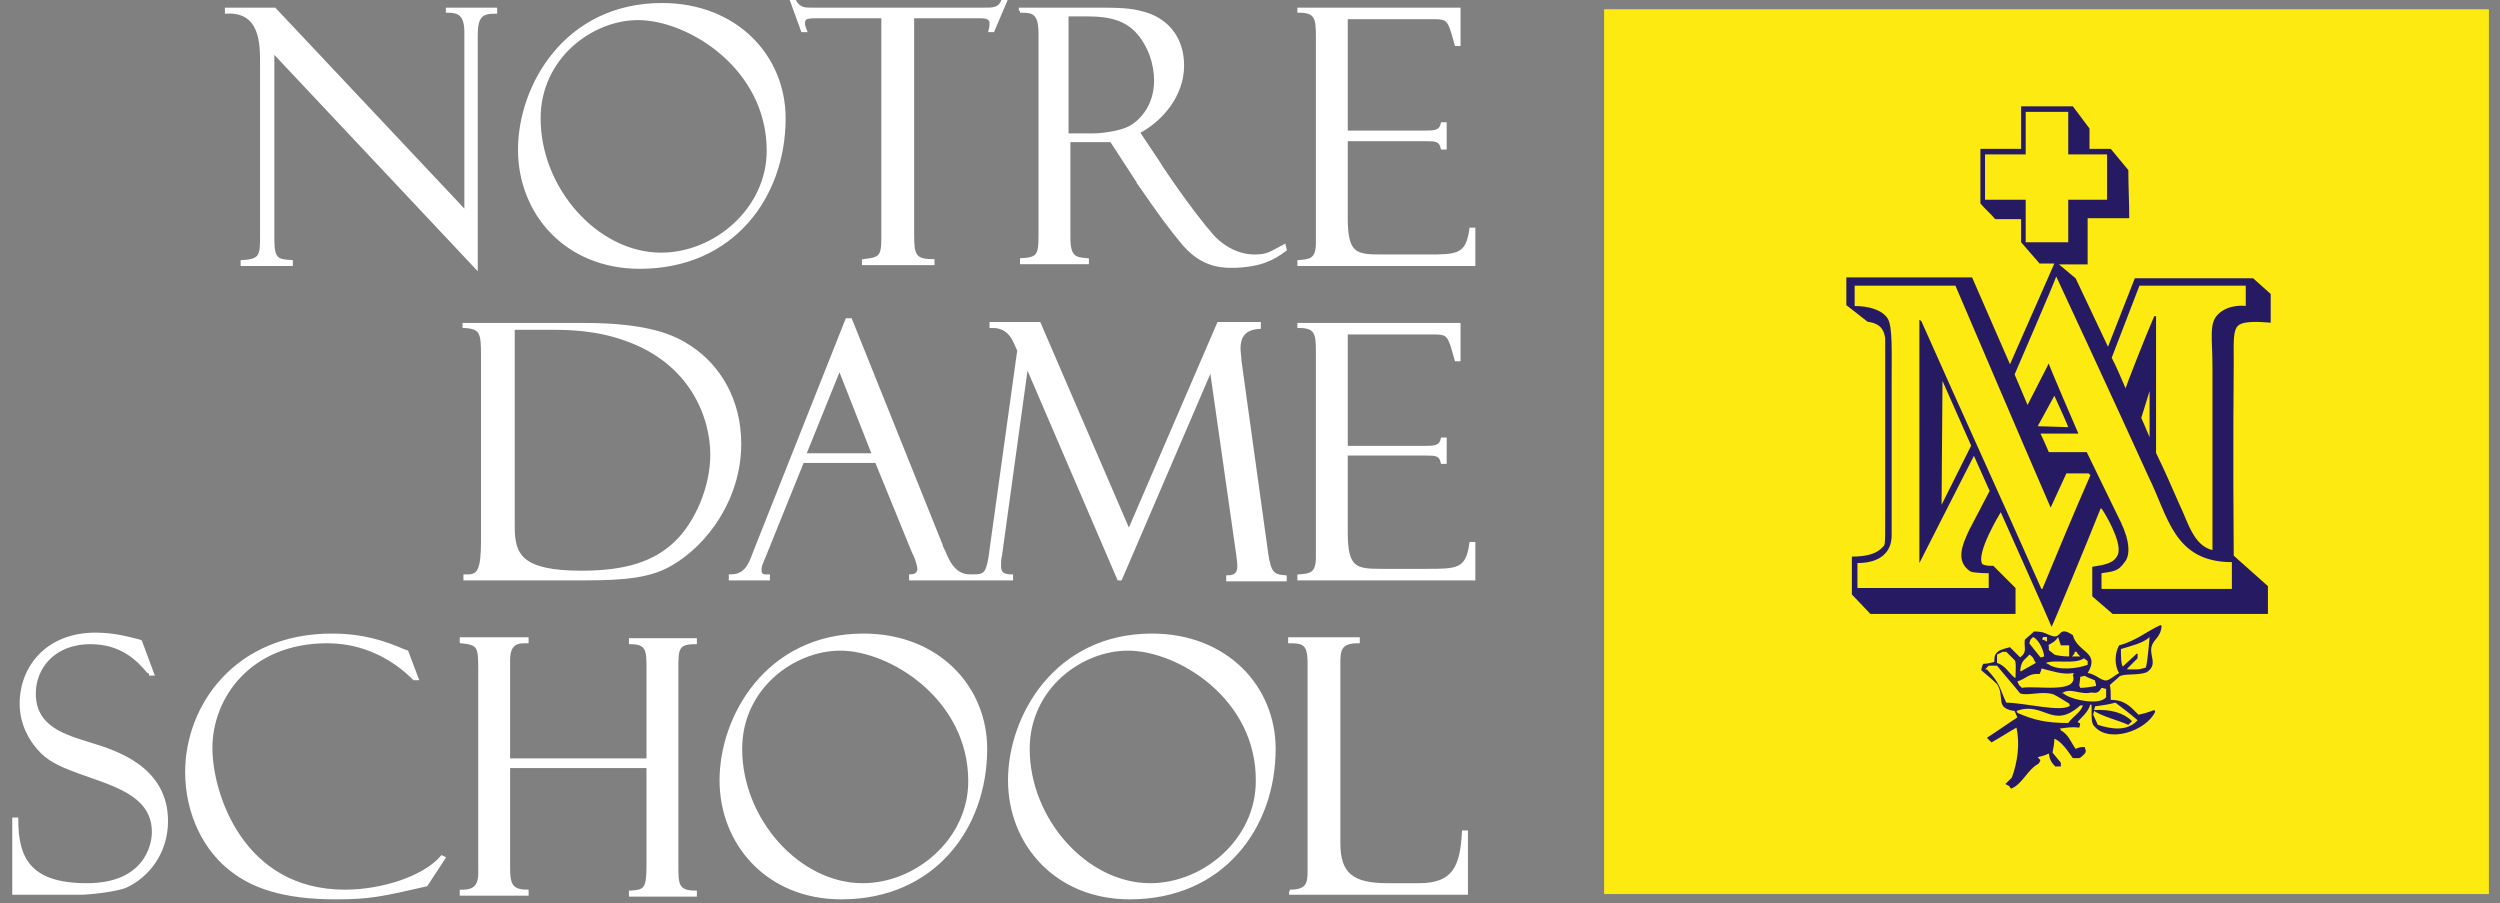 <svg xmlns="http://www.w3.org/2000/svg" xmlns:xlink="http://www.w3.org/1999/xlink" id="Layer_1" x="0px" y="0px" viewBox="0 0 270.4 97.7" style="enable-background:new 0 0 270.4 97.7;" xml:space="preserve"><rect x="0" y="0" width="270.4" height="97.7" fill="#808080" stroke="none"/><style type="text/css">	.st0{fill:#FCEA10;}	.st1{fill-rule:evenodd;clip-rule:evenodd;fill:#261B62;}	.st2{fill:#FFFFFF;stroke:#FFFFFF;stroke-width:0.347;stroke-miterlimit:10;}</style><rect x="173.5" y="1" class="st0" width="95.7" height="95.7"></rect><g>	<g>		<g>			<path class="st1" d="M231.3,77.3c-0.9-0.9-1.5-1.6-3-1.6c0-0.8,0-1.2-0.1-1.6c0.3-0.3,0.7-0.6,1-0.9c0.4-0.4,2.1-0.1,3-0.5    c1.2-0.8,0.3-1.7,0.5-2.7c0.2-0.9,1-1,1.1-2.3c0,0-0.1-0.1-0.1-0.1c-1.4,0.6-2.6,1.7-4.5,2.2c-0.5,0.9-0.5,2.2,0,3    c-0.4,0.2-0.7,0.5-1.1,0.7c-0.7,0.4-1.3-0.6-2.3-0.7c1.4-2.3-1.1-2.2-1.6-4.1c-1.6-1.1-1.2,0.4-2.2,0.1c-0.7-0.2-0.8-0.5-2-0.5    c-0.3,0.3-0.7,0.6-1,0.9c-0.1,0.9,0.3,1.3-0.5,1.9c-0.4-0.4-0.7-0.7-1.1-1.1c-0.4,0.1-0.8,0.2-1.2,0.4c-0.4,0.3-0.5,0.5-0.5,1.2    c-0.4,0.1-0.8,0.2-1.2,0.2c-0.1,0.2-0.2,0.5-0.2,0.7c0.6,0.5,1.2,1,1.7,1.5c0.9,1.4-0.3,2.6,1.9,2.9c0.1,0.2,0.2,0.5,0.3,0.7    c-1.1,0.7-2.2,1.5-3.3,2.2c0.2,0.2,0.3,0.3,0.5,0.5c0.9-0.5,1.8-1.1,2.7-1.6c0.4,1.8,0.1,3.8-0.5,5.4c-0.2,0.2-0.5,0.5-0.7,0.7    c0.3,0.2,0.4,0.1,0.6,0.5c1.2-0.4,1.8-2.1,3-2.7c0.3-0.5,0.2-0.3-0.1-0.7c0.4-0.1,0.8-0.2,1.2-0.4c0.1,0.7,0.3,1,0.7,1.4h0.6    v-0.4c-0.3-0.4-0.6-0.7-0.9-1.1c0.1-0.5,0.2-1,0.2-1.5c0.8,0.3,1.5,1.4,2,2.1h0.7c0.2-0.1,0.3-0.2,0.5-0.4    c0.1-0.1,0.2-0.2,0.2-0.4c0-0.1-0.1-0.2-0.1-0.4c-0.5,0-0.5,0-1,0.2c-0.5-0.7-0.8-1.6-1.6-2c0-0.1-0.1-0.2-0.1-0.2    c0.8-0.1,1.3-0.2,2.1-0.1c0.1-0.5,0.2-0.4-0.2-0.6c0.5-0.6,1.1-1,1.4-1.9h0.1c0.1,0.4-0.1,1.7,0.2,2.2c1.5,2.1,5.7,0.7,6.7-1.4    c0-0.1-0.1-0.2-0.1-0.2C232.2,77.1,231.8,77.2,231.3,77.3z M232.5,68.9c0,0-0.2,2.6-0.4,3.3c-0.3,0.1-0.7,0.2-1,0.2h-1v-0.1    c0.4-0.4,0.7-0.7,1.1-1.1v-0.5h-0.1c-0.5,0.5-1,0.9-1.5,1.4c-0.2-0.3-0.2-1.2-0.2-1.9C230.3,69.9,231.8,69.6,232.5,68.9z     M226.6,73.6c0,0.2,0.1,0.3,0.1,0.5v0.1c-0.6,0.1-1.2,0.2-1.7,0.2c0-0.1-0.1-0.2-0.1-0.2c0-0.3,0.1-0.7,0.1-1    c0.2,0,0.3-0.1,0.5-0.1C225.8,73.3,226.2,73.4,226.6,73.6z M224.4,70.5h0.2c0.1,0.2,0.2,0.3,0.4,0.5h-0.9    C224.3,70.8,224.4,70.7,224.4,70.5z M225.4,71.2c0.1,0.1,0.3,0.2,0.4,0.3v0.4c-1,0.4-3.3,0.7-4.3-0.1c-0.1,0-0.2-0.1-0.2-0.1    C222.2,71.3,224.4,71.9,225.4,71.2z M221.5,69.8c0.5-0.3,0.8-0.4,1.1-0.9c0.1,0.3,0.2,0.6,0.3,0.9h0.9V71c-0.7,0-1.3-0.1-1.6-0.2    c-0.2-0.2-0.4-0.3-0.6-0.5V69.8z M221,68.9h0.4v0.5c-0.2-0.1-0.3-0.2-0.5-0.2C220.9,69.1,220.9,69,221,68.9z M219.9,68.9    c0.5,0.2,1.1,1.2,1.2,2.1c-0.1,0-0.2,0.1-0.4,0.1c-0.4-0.5-0.8-1-1.2-1.5C219.6,69.1,219.6,69.2,219.9,68.9z M219.5,70.8    c0.5,0.3,0.4,0.5,0.7,0.9c-0.5,0.3-1.1,0.6-1.6,0.9h-0.1C218.6,71.4,219,71.4,219.5,70.8z M220.6,72.9c0.1-0.2,0.2-0.4,0.2-0.6    c1.3,0.3,2.2,0.7,3.5,0.5c0,0.1-0.1,0.2-0.1,0.2c0.7,2.1-4.1,1.1-5.5,1.4c-0.3-0.3-0.3-0.2-0.5-0.7    C219.2,73.4,219.4,72.8,220.6,72.9z M216,70.8c0.2-0.1,0.4-0.2,0.6-0.3h0.4c0.3,0.3,0.6,0.6,0.9,0.9c0.2,0.2,0.1,1.1,0.1,1.9    h-0.1c-0.7-0.6-1-1.3-1.9-1.6V70.8z M217,76c-0.8-1.7-0.6-2-2.1-3.6h-0.2c0.1-0.1,0.2-0.2,0.4-0.4h0.9c0.8,1,1.7,2,2.5,3    c0.9,0.3,2.3-0.3,3.6,0.1c0.6,0.3,1.2,0.7,1.7,1c0,0.1,0.1,0.2,0.1,0.2C223.1,77.1,218.9,76,217,76z M223.7,78.2    c-2.3,0-3.7-0.3-5.5-1.1c0-0.1-0.1-0.2-0.1-0.2c3-1.1,3.9,2.1,6.9-0.6h0.3C225,77.1,224.2,77.5,223.7,78.2z M223.2,75H223    c0.9-0.7,2,0.2,3.2-0.1c0.6,0.1,0.8,0,1.1-0.5c0.2,0,0.3,0.1,0.5,0.1v0.9C227.1,76.4,223.7,75.6,223.2,75z M226.9,78.4    c-0.2-0.4-0.3-0.7-0.5-1.1c0-0.1,0.1-0.3,0.1-0.4c0.9,0.6,2.6,1,3.7,1.5c0.1-0.1,0.2-0.2,0.4-0.4c-0.9-0.9-2.3-1.3-4.1-1.2    c0-0.1,0.1-0.3,0.1-0.4c0.7-0.1,1.5-0.2,2.2-0.4c0.8,0.6,1.6,1.2,2.4,1.9C230.1,79.1,228.5,78.9,226.9,78.4z"></path>		</g>	</g></g><g>	<g>		<path class="st1" d="M245.6,34.9l0-3.1l-1.9-1.7l-12.8,0l-2.9,7.4l-3.5-7.4l-1.8-1.5l3.1,0c0-1.7,0-3.3,0-5h4.5   c0-1.7-0.1-3.5-0.1-5.2c-0.5-0.6-1.9-2.3-1.9-2.3H226l0-2.2l-1.8-2.4l-5.6,0l0,4.6h-4.4V22c0.5,0.6,1.1,1.1,1.6,1.7h2.8l0,2.5   c0,0,2,2.3,2,2.3h1.6l-4.8,10.9l-4.1-9.4h-13.6l0,3l2.3,1.8c1.5,0.2,1.8,1,1.9,1.8c0,6,0,6,0,6v13.1c0,3.9,0,3.1-0.4,3.6   c-0.7,0.7-1.9,0.9-3.2,0.9l0,4.1l2,2.1c11.8,0,15.7,0,15.7,0l0-2.8c0,0-2.4-2.4-2.4-2.4c-0.5,0-0.9,0-1.2-0.2   c-0.7-1.2,2-5.6,2-5.6c0,0,5.5,12.3,5.5,12.4c0,0.1,3.8-9,5.3-12.8h0.1c0-0.1,0-0.1,0,0h0c0.3,0.4,2.2,3.5,1.8,4.9   c-0.4,1.1-1.6,1.2-2.8,1.4l0,3.2c0.7,0.6,1.5,1.3,2.2,1.9h16.8l0-3l-3.7-3.3c-0.1-11,0-20.8,0-20.9c0-2.2-0.1-3.5,0.5-4   C242.7,34.7,244.3,34.8,245.6,34.9z M219.1,26.2c0,0,0-4.5,0-4.6h-4.4v-4.9c0,0,2.8,0,4.4,0c0-4.6,0,0,0-4.6h4.6v4.6h4.2v4.9h-4.2   v4.6H219.1z M220.9,63.7h-0.1c-4.3-9.7-8.7-19.3-13-29c-0.1,0-0.1-0.1-0.2-0.1v26.3l5.9-11.6c0,0,1.7,3.8,1.7,3.8l-2.2,4.2   c-0.8,1.7-1.5,3.4,0.1,4.5c0.4,0.2,2,0.2,2,0.2l0,1.6c-4.7,0-14.2,0-14.2,0l0-2.7c2.5,0,3.7-1.2,3.7-3c0-0.3,0-16.8,0-16.8   c0-3.1,0.1-5.7-0.4-6.6c-0.6-1-2.1-1.4-3.6-1.4c0-0.6,0-1.6,0-2.2c9.3,0,10.7,0,10.9,0c3.3,7.7,7,16.4,10.3,24l1.7-3.7h2.4   c0.1,0.1,0.1,0.1,0.2,0.2C224.3,55.5,222.6,59.6,220.9,63.7z M213.2,48.2c0,0-3.2,6.4-3.2,6.4l0.1-13.4L213.2,48.2z M220.4,46.1   l1.8-3.3c0.5,1.1,1.5,3.3,1.5,3.4C223.6,46.2,220.4,46.1,220.4,46.1z M241.4,63.7l-14.1,0V62c1.3-0.2,1.8-0.2,2.5-1.2   c0.6-0.7,0.6-2.2-0.4-4.3l-3.7-7.6l-4.1,0c0,0-0.6-1.4-0.9-2l4.1,0c0,0-3.3-7.6-3.2-7.6l-2.3,4.5c0,0-1.4-3.3-1.4-3.3   s4.5-10.4,4.5-10.6c0,0,6.7,14.4,10,21.7c2.1,4.2,2.7,9.2,9,9.2V63.7z M232.5,47.3c-0.4-1-0.9-2.1-0.9-2.1l0.9-2.9l0,3.7   C232.5,46,232.5,47.3,232.5,47.3z M239.9,34c-1,1-0.6,2.5-0.6,5.7v19.8c-2.1-0.5-2.7-3.2-3.6-5c-0.8-1.8-1.6-3.7-2.5-5.5V34.2H233   c-1,2.3-3.1,7.7-3.1,7.8c-0.4-0.9-1-2.4-1.5-3.3c0,0,3-7.8,3-7.8l11.5,0v2.2C243,33.1,241.1,32.8,239.9,34z"></path>	</g></g><g>	<path class="st2" d="M53.6,1v0.3c-1.5,0-2.1,0.4-2.1,2.5v25.1l-22-23.4v20.4c0,2.2,0.5,2.3,2,2.4v0.3h-5.3v-0.3  c2.1-0.1,2.1-0.7,2.1-2.9V6.7c0-1.9,0-5.6-3.8-5.4V1h5.2l20.7,22V3.5c0-2-0.8-2.3-2-2.3V1H53.6z"></path>	<path class="st2" d="M69.2,28.9c-8,0-13-5.9-13-12.7c0-6.9,5-15.7,15.4-15.7c8,0,13.2,5.6,13.2,12.3C84.8,21.3,79.2,28.9,69.2,28.9  z M69,2C64,2,58.3,6.2,58.3,12.8c0,7.7,6.3,14.7,13.2,14.7c5.9,0,11.6-4.9,11.6-11.2C83.1,7.3,74.5,2,69,2z"></path>	<path class="st2" d="M107.4,3.3h-0.3c0.1-0.4,0.1-0.6,0.1-0.8c0-0.7-0.8-0.7-1.3-0.7h-7.2v23.6c0,2.2,0.2,2.8,2.2,2.8v0.3h-7.5  v-0.3c1.7-0.2,2.1-0.3,2.1-2.4v-24h-6.9c-1.2,0-1.7,0-1.7,0.7c0,0.2,0,0.3,0.2,0.8h-0.3L85.6,0h0.3c0.2,0.5,0.5,0.7,0.7,0.8  C86.9,1,87.3,1,87.9,1h18.3c1.1,0,1.9,0.1,2.3-1h0.3L107.4,3.3z"></path>	<path class="st2" d="M110.2,1h7.8c3,0,4.3,0,5.9,0.5c2.3,0.7,4,2.6,4,5.6c0,3.2-2.3,5.9-4.8,7.2l2,3l0.2,0.3  c0.4,0.7,3.6,5.4,5.8,7.9c0.6,0.7,2.3,2.2,4.6,2.2c1,0,1.5-0.2,1.9-0.4c0.6-0.3,1.1-0.6,1.3-0.7l0.1,0.4c-0.8,0.6-1.3,0.9-2.1,1.2  c-0.7,0.3-2.1,0.6-3.7,0.6c-1.5,0-3.5-0.3-5.4-2.7c-2.1-2.5-4.6-6.3-4.7-6.4c0-0.1-0.1-0.2-0.1-0.2l-2.8-4.3l-1,0  c-0.2,0-1.2,0-1.4,0h-2.2v10.5c0,2.2,0.7,2.3,2,2.4v0.3h-7.1v-0.3c1.8-0.1,2-0.5,2-2.6V3.7c0-2.3-0.7-2.5-2-2.5V1z M115.4,14.6h2.9  c1,0,3-0.3,3.9-0.8c1.3-0.7,2.8-2.4,2.8-5.1c0-1.7-0.6-3.8-2.1-5.4c-1.1-1.1-2.6-1.7-5.2-1.7h-2.3V14.6z"></path>	<path class="st2" d="M140.5,1h17.3v3.8h-0.3c-0.8-2.9-0.8-2.9-2.8-2.9h-9.1v12.4h8.4c1.1,0,1.8,0,2-0.9h0.3v2.6h-0.3  c-0.2-0.9-0.8-0.9-1.7-0.9h-8.7v8.5c0,3.9,1,4.1,3.8,4.1h4.9c3.3,0,4.4,0,4.8-2.9h0.3v3.8h-18.9v-0.3c1.1-0.1,2-0.1,2-2V4  c0-2-0.1-2.8-2-2.8V1z"></path>	<path class="st2" d="M50.3,35.1H63c7.2,0,9.9,1.3,11.7,2.5c3,2,5.3,5.6,5.3,10.4c0,5.9-3.6,10.8-7.4,13c-2.2,1.3-4.9,1.6-9.3,1.6  h-13v-0.3h0.3c1.2,0,1.6-0.7,1.6-3.8V38.5c0-2.5-0.1-3.1-2-3.2V35.1z M55.5,35.6V57c0,3.1,0.9,4.9,7.4,4.9c4.8,0,7.9-1,10.2-3.2  c2.3-2.2,3.9-6.1,3.9-9.5c0-4.1-2.2-10-9.3-12.5c-3.3-1.2-6.5-1.2-7.9-1.2H55.5z"></path>	<path class="st2" d="M86.8,49.9l-4.2,10.4c-0.1,0.2-0.2,0.5-0.2,0.5c-0.2,0.4-0.2,0.6-0.2,0.9c0,0.7,0.6,0.6,0.9,0.6v0.3H79v-0.3  c1.6,0,2.1-1.1,2.6-2.5l10-25.2H92l9.8,24.4c0,0,0,0.2,0.1,0.3l0.2,0.4c0.4,1,1.1,2.6,2.8,2.6v0.3h-6.4v-0.3c0.8,0,0.9-0.6,0.9-0.7  c0-0.4-0.2-1-0.4-1.5c-0.1-0.2-0.2-0.4-0.2-0.4l-4-9.8H86.8z M94.5,49.2l-3.7-9.4L87,49.2H94.5z"></path>	<path class="st2" d="M136.2,35.1v0.3c-1.8,0.1-2.2,1.2-2.2,2.3c0,0.3,0.1,1,0.1,1.3l2.9,20.9c0.3,2.1,0.7,2.4,2,2.5v0.3h-6.2v-0.3  c1.1,0,1.2-0.7,1.2-1.2c0-0.2,0-0.3-0.1-1.1L131,39.8H131l-9.8,22.8H121l-9.8-22.8H111l-2.8,20.3c-0.1,0.3-0.1,0.7-0.1,1.1  c0,0.4,0,1.1,1.3,1.1v0.3h-4.2v-0.3c1.2,0,1.6-0.1,1.9-2.1l3.1-22.3l-0.4-0.9c-0.8-1.8-2.2-1.7-2.6-1.7v-0.3h5.2l9.7,22.5l9.7-22.5  H136.2z"></path>	<path class="st2" d="M140.5,35.1h17.3v3.8h-0.3c-0.8-2.9-0.8-2.9-2.8-2.9h-9.1v12.4h8.4c1.1,0,1.8,0,2-0.9h0.3V50h-0.3  c-0.2-0.9-0.8-0.9-1.7-0.9h-8.7v8.5c0,3.9,1,4.1,3.8,4.1h4.9c3.3,0,4.4,0,4.8-2.9h0.3v3.8h-18.9v-0.3c1.1-0.1,2-0.1,2-2V38.1  c0-2-0.1-2.8-2-2.8V35.1z"></path>	<path class="st2" d="M16.5,72.9l-0.2,0c0-0.1-0.2-0.3-0.3-0.3c-1-1.2-2.8-3.1-6.2-3.1c-4.1,0-6.1,2.8-6.1,5.5  c0,3.7,3.2,4.6,6.1,5.5c2.6,0.8,8.2,2.5,8.2,8.3c0,3.4-2,5.9-4.3,7c-1,0.5-4.2,0.8-4.9,0.8H1.5v-8h0.3c0,4.2,1.3,7.1,7.6,7.1  c6.2,0,7.2-4.1,7.2-5.7c0-3.7-3.5-4.9-6.9-6.1c-3.2-1.1-4.1-1.6-5.1-2.5c-1.3-1.3-2.3-3.1-2.3-5.3c0-4,2.9-7.5,8-7.5  c2,0,3.4,0.4,4.6,0.7c0.1,0,0.3,0.1,0.3,0.1L16.5,72.9z"></path>	<path class="st2" d="M45.1,73.4h-0.3c-1.2-1.2-4.4-4-9.4-4c-8.4,0-12.6,6-12.6,11.5c0,5,3.4,15.5,14.5,15.5c4.1,0,8.6-1.5,10.5-3.7  l0.2,0.1l-1.9,2.9c-4.8,1.1-6.1,1.4-9.8,1.4c-5.8,0-9-1.3-11.1-2.9c-3-2.2-5-6.2-5-10.7c0-7.1,5.3-14.8,15.7-14.8  c3.4,0,5.7,0.8,7.8,1.7c0,0,0.3,0.1,0.3,0.1L45.1,73.4z"></path>	<path class="st2" d="M55,82.9v10.6c0,1.8,0,2.9,2,2.9v0.3h-7.1v-0.3c0.7,0,2,0,2-1.9V72.4c0-2.5-0.1-2.8-2-3v-0.3H57v0.3  c-0.9,0-2,0-2,2v10.8h15.1v-9.8c0-2,0-2.9-1.9-2.9v-0.3h7v0.3c-2,0-2,0.7-2,2.9v21.2c0,2,0,2.9,2,2.9v0.3h-7v-0.3  c1.6-0.1,1.9-0.3,1.9-3V82.9H55z"></path>	<path class="st2" d="M91,97.1c-8,0-13-5.9-13-12.7c0-6.9,5-15.7,15.4-15.7c8,0,13.2,5.6,13.2,12.3C106.6,89.5,101,97.1,91,97.1z   M90.9,70.2c-5.1,0-10.8,4.2-10.8,10.8c0,7.7,6.3,14.7,13.2,14.7c5.9,0,11.6-4.9,11.6-11.2C104.9,75.5,96.3,70.2,90.9,70.2z"></path>	<path class="st2" d="M122.2,97.1c-8,0-13-5.9-13-12.7c0-6.9,5-15.7,15.4-15.7c8,0,13.2,5.6,13.2,12.3  C137.8,89.5,132.2,97.1,122.2,97.1z M122,70.2c-5.1,0-10.8,4.2-10.8,10.8c0,7.7,6.3,14.7,13.2,14.7c5.9,0,11.6-4.9,11.6-11.2  C136.1,75.5,127.5,70.2,122,70.2z"></path>	<path class="st2" d="M139.5,96.4c1.9,0,2.1-0.8,2.1-2.1V71.7c0-2.1-0.6-2.3-2.1-2.3v-0.3h7.4v0.3c-2.1,0-2.1,1-2.1,2.5v19.3  c0,3.4,1.5,4.5,5.3,4.5h3.4c3.8,0,4.6-2,4.8-5.7h0.3v6.6h-19V96.4z"></path></g></svg>